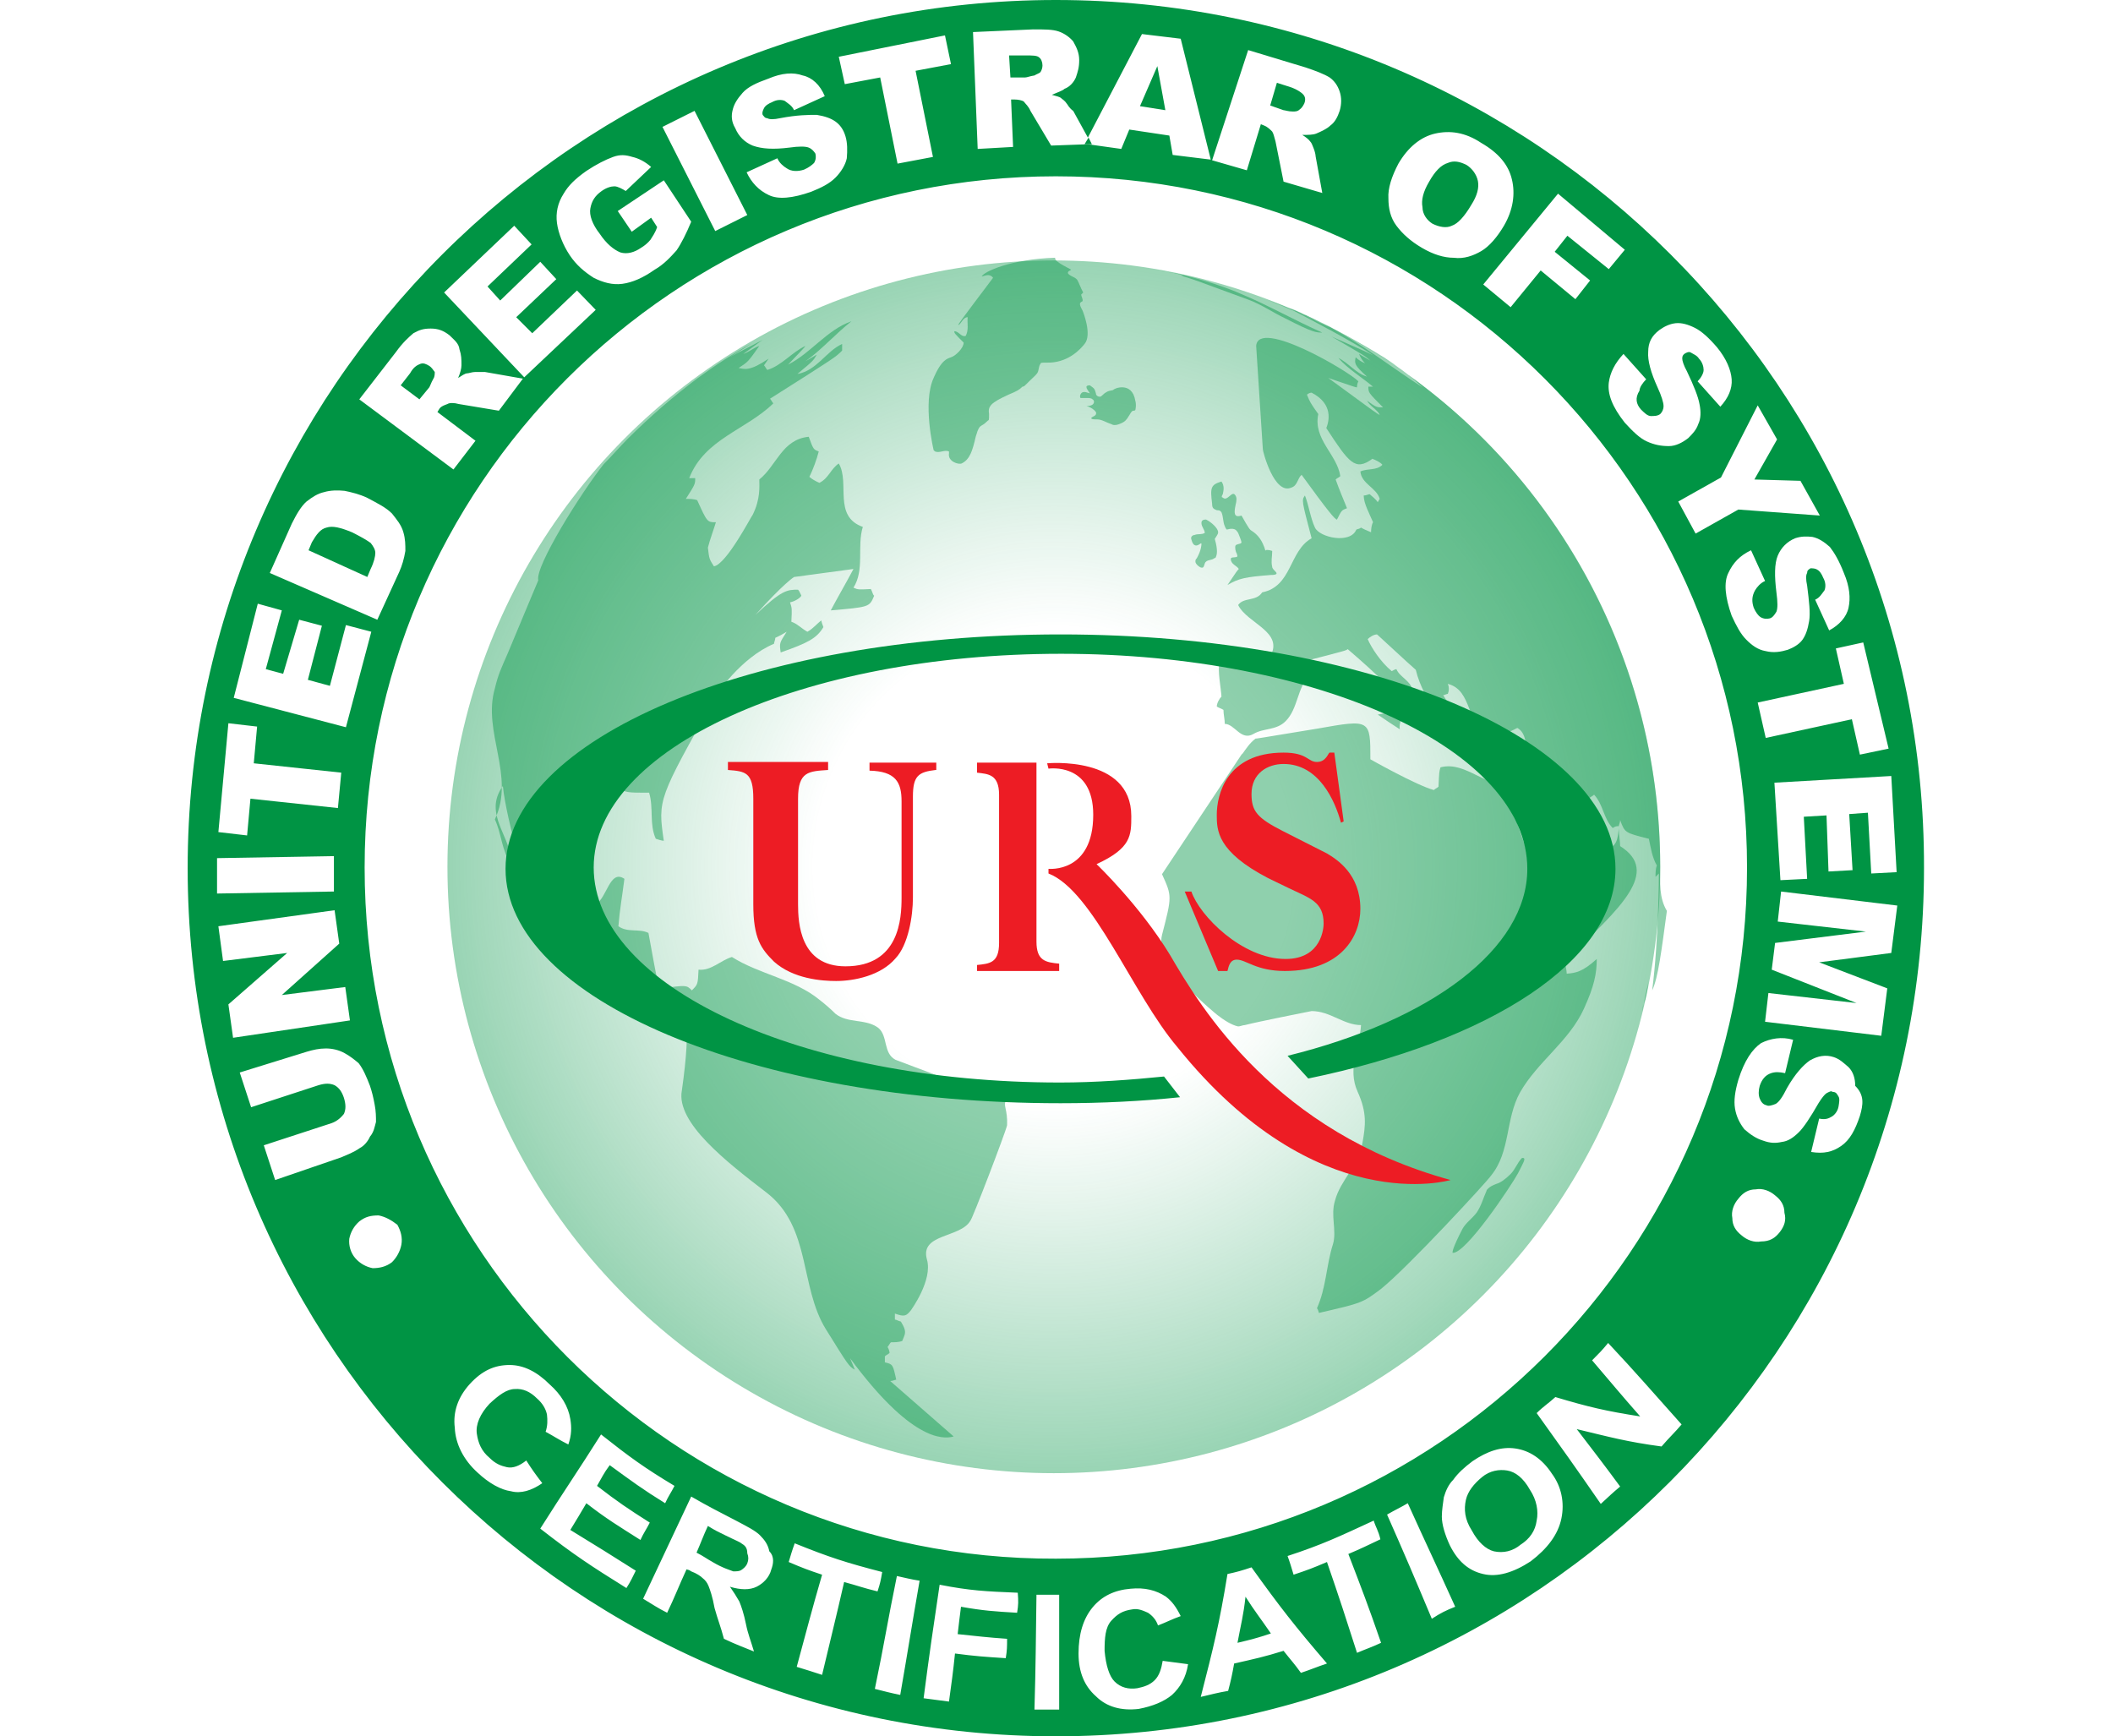 <?xml version="1.0" encoding="utf-8"?>
<!-- Generator: Adobe Illustrator 25.1.0, SVG Export Plug-In . SVG Version: 6.00 Build 0)  -->
<svg version="1.1" baseProfile="basic" id="Layer_2"
	 xmlns="http://www.w3.org/2000/svg" xmlns:xlink="http://www.w3.org/1999/xlink" x="0px" y="0px" viewBox="0 0 316.4 260"
	 xml:space="preserve">
<style type="text/css">
	.st0{fill:url(#SVGID_1_);}
	.st1{opacity:0.44;}
	.st2{fill:#009444;}
	.st3{fill:#ED1C24;}
	.st4{fill:none;}
</style>
<g>
	
		<radialGradient id="SVGID_1_" cx="157.8" cy="130.197" r="90.793" gradientTransform="matrix(1 0 0 -1 0 259.975)" gradientUnits="userSpaceOnUse">
		<stop  offset="0.395" style="stop-color:#169D54;stop-opacity:0"/>
		<stop  offset="1" style="stop-color:#009444;stop-opacity:0.4"/>
	</radialGradient>
	<circle class="st0" cx="157.8" cy="129.8" r="90.8"/>
	<g class="st1">
		<path class="st2" d="M233.1,143.2c-0.7-2.4-1.5-3.3-2.1-3.8c0.3-2.8-0.9-4-1.4-4.5c0.3-2.1,0.7-2.9-2.2-11c-1-2.8,0.5-1.5,0.5-1.5
			s2.1,3.1,2.1,5.2c0.2,0.3,0.5,0.7,0.9,1.5c0.3,1,0,2.1,0.3,3.1c0,0.2,0.2,0.2,0.2,0.3c0.2,0.3,1,1.4,1.5,3.8
			c0.3,1.7,0.3,2.2,0.3,7.4C233.1,143.5,233.1,143.4,233.1,143.2 M226.8,122.6c-0.7-1.7-1.7-4.1-2.8-5.2c1.4,1.2,2.6,4.6,2.9,5.3
			C226.9,122.7,226.8,122.7,226.8,122.6 M218.2,107.6L218.2,107.6L218.2,107.6L218.2,107.6L218.2,107.6 M248.6,129.8
			c0-38.9-24.4-72.1-58.8-84.9l0,0c2.4,1,2.4,1,5.3,2.2c0.5,0.2,1.2,0.5,1.9,0.9c-0.5-0.2-1.2-0.5-1.7-0.9c4,1.9,4,1.9,4.3,2.1
			c-2.2-0.9-4.3-2.1-6.5-3.1c0.2,0,9.8,4.3,17,9.3c-1-0.7-2.2-1.4-3.3-2.2c2.1,1.5,4.3,2.9,6.2,4.8c-4.8-3.1-9.3-6.7-14.4-9.3
			c-1.9-0.9-3.8-1.9-5.7-2.6c3.3,1.7,10.1,5.3,12.7,7.1c-1-0.5-1-0.5-6.2-2.8c5,2.9,5,2.9,5.8,3.6c-0.5-0.3-1.2-0.7-1.7-1
			c0.2,0.5,0.5,1,0.9,1.4c-0.5-0.2-1-0.5-1.4-0.9c-0.2,0.9-0.2,1.2,1.7,2.9c-1.7-0.5-2.8-2.1-4.3-2.8c1.5,1.7,3.4,2.8,5.2,4.3
			c-0.2,0-0.5,0-0.7,0c0,0.9,0,0.9,2.2,3.1c-1,0-1,0-2.4-1c0.5,0.9,1.4,1.2,1.9,2.1c-0.2,0-0.2,0-7.7-5.5c4.1,1.4,4.1,1.4,4.3,1.4
			c0-0.2,0-0.5,0.2-0.9c-1.4-1.5-15-9.5-15.3-5.3l1,15.5c0,0.3,1.7,6.9,4.3,5.7c0.9-0.3,0.9-1.4,1.5-1.9c4,5.5,5,6.7,5.3,6.7
			c0.7-1.4,0.7-1.4,1.5-1.7c-0.5-1.2-1.2-2.9-1.7-4.3c0.2-0.2,0.5-0.3,0.7-0.5c-0.5-3.3-4.1-5.5-3.3-9.3c-1.2-1.7-1.2-1.7-1.7-2.9
			c0.2-0.2,0.5-0.3,0.7-0.3c3.3,1.7,2.6,4.3,2.2,5.3c3.4,5.2,4.3,6.5,6.9,4.6c0.5,0.2,1.2,0.5,1.5,0.9c-0.9,0.9-2.2,0.5-3.3,1
			c0.2,1.9,2.4,2.4,2.9,4.1c-0.3,0.5-0.3,0.5-0.3,0.5l0,0l0,0l0,0l0,0l0,0l0,0l0,0c-0.3-0.5-0.9-0.9-1.2-1.2c-0.2,0-0.5,0.2-0.9,0.2
			c0,1.2,0.9,2.8,1.4,4c-0.2,0.3-0.3,1-0.3,1.5c-0.5-0.2-1.2-0.5-1.5-0.7c-0.2,0.2-0.5,0.2-0.7,0.3c-0.9,2.2-5.5,1.2-6.2-0.3
			c-0.7-1.5-0.9-3.3-1.5-4.8c-0.5,0.7-0.5,0.7,1,6.4c-3.4,1.9-2.9,7.2-7.4,8.1c-0.9,1.4-2.8,0.7-3.6,1.9c1.4,2.8,6.9,4,4.8,7.7
			c-2.4,0.5-5.2-0.7-7.6,0.7c-0.3,1.5,0.2,3.8,0.3,5.3c-0.3,0.3-0.7,1-0.7,1.5c0.3,0.2,0.7,0.3,1,0.5c0,0.7,0.2,1.4,0.2,2.1
			c1.5,0,2.4,2.6,4.3,1.5c1.5-0.9,3.4-0.5,4.8-1.9c1.9-1.9,1.7-5,3.6-6.9c0-0.9-0.2-1.5-0.3-2.2c5.8-1.5,5.8-1.5,6-1.7
			c9.8,8.4,8.8,9.1,4.5,9.8c1,0.7,2.2,1.5,3.3,2.2c-0.3-1.9,2.2-3.6,0.5-5.7c0.2-0.2,0.5-0.3,0.7-0.5c0.2,0.2,0.5,0.3,0.7,0.3
			c-0.3-1.4-1.9-1.9-2.4-3.1c-0.2,0-0.5,0.2-0.7,0.3c-1.7-1.4-3.1-3.6-3.6-4.8c0.3-0.3,0.9-0.7,1.4-0.7c5,4.6,5,4.6,5.8,5.3
			c1.2,5,5,8.4,5,8.4c0.2-0.3,0.3-1,0.2-1.5c1,0.2,1,0.2,1.7,0.2c-0.7-0.5-1.5-1.2-2.8-3.3c0.2,0,0.5-0.2,0.7-0.2
			c0.2-0.5,0.2-1,0-1.5c3.8,1,2.6,6.2,6.2,7.4c0.3-0.3,0.7-1,0.9-1.5c1.4,1.9,1.7,1.5,3.3,0.7c2.6,1.4,0.7,7.9-0.7,8.3
			c-4,0.9-6.9-3.4-10.8-2.4c-0.2,0.7-0.2,0.7-0.3,2.9c-0.2,0.2-0.5,0.3-0.7,0.5c-2.6-0.7-9.5-4.6-9.5-4.6c0-6,0-6-7.9-4.6
			c-9.1,1.5-9.1,1.5-9.3,1.5c-0.9,0.7-1.4,1.5-1.9,2.2c-0.2,0.2-0.2,0.2-0.2,0.2l0,0l0,0l0,0l0,0l0,0l0,0l0,0l-11.9,17.9
			c1.5,3.3,1.5,3.3,0,9.1c-1.2,4.5,8.3,12,8.3,12c0.9,0.7,2.1,1.5,3.1,1.7c0.3,0,0.7-0.2,1-0.2c1.9-0.5,10-2.1,10-2.1
			c2.8,0,4.8,2.1,7.4,2.1c-0.2,3.3-2.1,6.5-0.5,10c1.4,3.1,1.2,5,0.7,7.7c-0.5,3.3-3.3,5.5-4.1,8.6c-0.7,2.2,0.3,4.5-0.3,6.5
			c-1,3.1-1,6.5-2.4,9.6c0.2,0.2,0.2,0.5,0.3,0.7c6.5-1.5,6.5-1.5,9.3-3.6c4.1-3.3,16-16.2,16.5-17c2.9-3.6,2.1-8.4,4.3-12.4
			c2.6-4.6,7.4-7.7,9.6-12.6c1.5-3.3,1.9-5.2,1.9-7.4c-2.1,1.9-3.1,2.1-4.5,2.2c0-0.5-0.2-1.2-0.3-1.9c8.6-8.1,14.3-13.4,8.3-17.2
			c0-0.7-0.2-1.7-0.2-2.6c-0.2,1.5-0.2,2.8-2.2,3.1c-0.7-2.6-2.2-5-2.2-7.7c0.2-0.2,0.5-0.3,0.7-0.5c1.4,1.5,1.4,3.6,2.8,5
			c0.2-0.2,0.5-0.3,0.9-0.3c0-0.2,0.2-0.5,0.2-0.9c0.7,1.9,0.7,1.9,4.3,2.8c0.3,1.4,0.5,2.8,1.2,4c-0.2,0.5-0.2,1.2-0.2,1.7
			c0.2-0.2,0.3-0.3,0.5-0.5c0,0.2,0,9.6-1,17.5c0.9-1.9,1.4-6,2.2-11.9C248.4,134.4,248.6,132.2,248.6,129.8"/>
		<path class="st2" d="M190.5,82.5c0,0.9-0.2,1.5,0,2.4c0,0.2,0.3,0.5,0.5,0.7c0.3,0.3,0.2,0.5-0.7,0.5c-3.8,0.3-4.8,0.5-6.5,1.5
			c1.4-2.1,1.5-2.2,1.7-2.4c-0.3-0.5-1.2-0.7-1.2-1.5c0-0.3,0.5-0.2,0.9-0.3c0.2-0.2,0-0.3,0-0.5c-0.2-0.3-0.3-0.9-0.2-1.2
			c0.2-0.3,0.9-0.2,0.9-0.5c0-0.2-0.5-1.4-0.5-1.4c-0.2-0.2-0.3-0.9-1.7-0.5c-0.2-0.2-0.2-0.3-0.3-0.5c-0.3-0.7-0.2-1.4-0.5-2.1
			c-0.2-0.2-0.2-0.3-0.7-0.3c-0.5-0.2-0.7-0.3-0.7-1c-0.3-2.4-0.2-2.8,1.4-3.3c0.5,0.7,0.3,1.4,0.2,1.9c-0.2,0.3-0.2,0.5,0,0.5
			c0.7,0.7,1.4-1.2,1.9-0.3c0.2,0.3,0.2,0.7,0,1.5c-0.2,1-0.3,1.9,0.9,1.5c1.2,2.1,1.2,2.1,1.7,2.4c0.7,0.5,1.4,1.2,1.9,2.9
			C189.4,82.3,190,82.3,190.5,82.5L190.5,82.5"/>
		<path class="st2" d="M182.4,79.7c0,0.3-0.2,0.5-0.5,1c0.5,1.7,0.3,2.4,0.2,2.6c0,0.2-0.2,0.3-0.3,0.3c-0.3,0.3-0.9,0.2-1.2,0.5
			c-0.3,0.2-0.2,0.7-0.5,0.9c-0.2,0-0.2,0-0.2,0c-0.2,0-0.9-0.5-0.9-0.9c0-0.2,0-0.3,0.2-0.5c0.7-1.2,0.7-2.1,0.7-2.1
			c0-0.2,0-0.2-0.3,0c-0.3,0.2-0.9,0.5-1.2-0.7c-0.2-0.5,0.3-0.7,0.5-0.7c0.5-0.2,1,0,1.5-0.3c0-0.5-0.5-0.9-0.5-1.5
			c0-0.5,0.5-0.5,0.7-0.5C181.4,78.2,182.4,79.1,182.4,79.7"/>
		<path class="st2" d="M170,60c0.2,0.7,0,1.4,0,1.4c-0.2,0.2-0.3,0-0.5,0.2c-0.3,0.3-0.5,0.9-1,1.4c0,0-0.3,0.3-0.9,0.5
			c-0.5,0.2-0.9,0.2-1.2,0c-0.7-0.2-1.4-0.7-2.1-0.7c-0.5,0-0.9,0-0.9-0.2l0,0c0.2-0.3,0.9-0.3,0.7-0.9c-0.2-0.3-0.7-0.7-1.4-0.9
			c1.4,0,1.2-0.9,0.9-1c-0.2-0.2-0.5-0.2-0.9-0.2c-0.3,0-0.7,0-0.9,0c-0.2-0.2,0-0.9,0.5-0.9c0.2,0,0.3,0,0.9,0.2
			c-0.3-0.5-1-1.2,0-1.2c0.7,0.5,0.7,0.5,0.9,1.2c0,0.3,0.3,0.5,0.5,0.5h0.2c0.3-0.2,0.5-0.5,0.9-0.7c0.3-0.2,0.7-0.2,1-0.3
			C166.7,58.2,169.5,57,170,60"/>
		<path class="st2" d="M246.2,150.1c-0.2,0.5-0.3,1.2-0.3,1.4c0-0.2,0.9-4.3,0.9-4.3C246.7,148.3,246.4,149.7,246.2,150.1"/>
		<path class="st2" d="M227.3,175.7c-0.9,1.7-7.9,12.2-9.8,11.9c0-0.2,0-0.7,1.5-3.6c0.5-0.9,1.4-1.5,2.1-2.4c0.7-1,1-2.2,1.5-3.3
			c0-0.2,0.2-0.2,0.2-0.3c0.3-0.3,0.7-0.5,1.2-0.7c0.7-0.2,1.4-0.7,2.2-1.5c0.7-0.7,1-1.7,1.7-2.4c0,0,0,0,0.2,0
			C228.5,173.5,228.1,174.1,227.3,175.7"/>
		<path class="st2" d="M176,40.9c4.1,0.9,8.3,2.4,9.8,3.1c4.1,1.7,8.1,4,12.2,5.8c-0.9,0-1.4,0-5.5-2.1c-1.9-0.9-3.6-2.1-5.5-2.8
			c-8.4-3.1-8.4-3.1-10.1-3.6c0.2,0,0.3,0,0.3,0c-1.2-0.5-2.4-0.5-3.6-0.9C174.1,40.5,175.3,40.9,176,40.9"/>
		<path class="st2" d="M150.8,168.5c-0.2,1-5.3,14.3-5.5,14.3c-1.5,2.6-7.6,1.9-6.5,5.8c0.9,3.1-2.4,7.6-2.4,7.6
			c-0.7,0.9-1,1-2.4,0.5c0,0.3,0,0.7,0,0.9c0.2,0,0.5,0.2,0.9,0.3c0.9,1.5,0.7,1.7,0.2,2.9c-0.5,0.2-1.2,0.2-1.7,0.2
			c-0.2,0.2-0.3,0.5-0.5,0.7c0.2,0.3,0.3,0.7,0.3,0.9c-0.2,0.2-0.5,0.3-0.7,0.5c0,0.3,0,0.7,0,0.9c1.2,0.3,1.2,0.3,1.7,2.6
			c-0.2,0-0.5,0.2-0.9,0.2l9.5,8.3c-1.7,0.5-6.5,0.5-15.5-11.7c0.2,0.5,0.5,1.2,0.7,1.7c-0.9-0.5-1-0.7-4.3-6
			c-4-6.4-2.2-15.3-8.9-20.5c-6-4.6-13.6-10.5-12.7-15.3c1.5-10.5,0.5-12.4-0.9-14.6c-0.7,0.2-0.7,0.2-1.9,1.7
			c-3.4-3.4-8.1-5.5-10.8-9.6c-2.2-3.1-7.1-2.8-9.1-6.2c0,0-3.6-11.7-4.1-16.9c-3.1,4.3,1.5,7.7,1.2,11.7c-1.4-2.1-1.4-4.6-2.4-6.7
			c3.1-6.5-1.9-13.1,0-19.6c0.5-2.1,0.9-2.9,1.9-5.2l4.6-11c-0.5-2.1,6.4-13.1,9.8-17.4l0,0c1.2-1.2,2.4-2.6,3.6-3.8
			c3.3-3.3,6.9-6.4,10.5-9.1c2.6-1.9,5.2-3.6,8.1-5.2c-0.5,0.3-1.5,1-3.4,2.1c5-2.6,5-2.6,5-2.6c-0.3,0.2-0.3,0.2-2.9,2.1
			c0.9-0.3,1.5-0.9,2.4-1.2c-1.7,2.4-1.7,2.4-3.1,3.3c0.9,0.2,1.7,0.5,4.5-1.4c-0.2,0.3-0.5,0.7-0.7,1c0.2,0.2,0.3,0.5,0.5,0.7
			c2.2-0.7,3.6-2.6,5.7-3.6c-0.2,0.3-0.2,0.3-2.6,2.8c3.4-1.7,5.8-5.2,9.5-6.5c-2.4,1.9-4.5,4.3-6.9,6c0.5-0.3,1.2-0.7,1.7-1
			c-0.5,0.9-0.5,0.9-2.9,2.9c2.9-0.5,4.3-3.4,6.7-4.5c0,0.3,0,0.7,0,1c-1,1-1,1-10.8,7.2c0.2,0.2,0.3,0.5,0.5,0.7
			c-4.1,4-10.3,5.3-12.6,11.2c0.3,0,0.7,0,0.9,0c0,0.9,0,0.9-1.4,3.1c0.5,0,1.2,0,1.7,0.2c1.5,3.3,1.5,3.3,2.8,3.3
			c-0.3,1-0.9,2.6-1.2,3.8c0.2,1.7,0.2,1.7,0.9,2.8c1.9-0.3,5.7-7.7,5.8-7.7c1.2-2.4,1-4.3,1-5.3c2.6-2.1,3.4-6,7.4-6.4
			c0.7,1.9,0.7,1.9,1.5,2.2c-0.3,1.2-0.9,2.8-1.4,3.8c0.3,0.3,1,0.7,1.5,0.9c1.4-0.7,1.7-2.1,2.9-2.9c1.7,2.9-0.9,7.9,3.6,9.5
			c-0.9,2.9,0.3,6.4-1.4,9.1c0.7,0.3,0.7,0.3,2.6,0.2c0.2,0.3,0.3,0.9,0.5,1c-0.7,1.7-0.7,1.7-6.5,2.2c1-1.9,2.4-4.3,3.4-6.2
			l-8.9,1.2c0,0-1.5,0.9-5.8,5.7c4-3.8,4.8-3.8,6.4-3.8c0.2,0.2,0.3,0.5,0.5,0.9c-0.3,0.5-1.2,0.9-1.7,1c0.3,0.9,0.3,0.9,0.2,2.9
			c0.9,0.3,1.5,1,2.4,1.5c0.9-0.5,1.4-1.2,2.1-1.7c0,0.3,0.2,0.7,0.3,1c-1,1.7-2.4,2.4-6.4,3.8c-0.2-1.4-0.2-1.4,0.9-3.1
			c-0.5,0.3-1.2,0.7-1.7,0.9l0,0c0,0.3-0.2,0.7-0.2,0.9c-5,2.1-8.6,7.6-8.6,7.7c-8.8,15.6-8.8,15.6-7.9,21.8c-0.3,0-0.9-0.2-1.2-0.3
			c-1-2.2-0.3-4.6-1-6.9c-3.3,0-3.3,0-4.8-0.7c-0.3,0.3-0.7,1-0.9,1.5c-0.7,0.2-0.7,0.2-3.8-0.3c-6.5,11.5-0.5,17,1.5,16.2
			c1.7-0.9,2.1-5.3,4.3-3.8c-0.3,2.4-0.7,4.6-0.9,7.1c1.4,1,3.1,0.3,4.5,1c1.4,7.7,1.4,7.7,1.9,8.3c3.8-0.5,3.8-0.5,4.6,0.3
			c0.9-0.9,0.9-0.9,1-3.1c1.9,0.2,3.3-1.4,5-1.9c4.1,2.6,9.3,3.3,13.1,6.4c0.9,0.7,1.7,1.4,2.4,2.1c1.9,1.5,4.5,0.7,6.4,2.1
			c1.5,1.2,0.7,3.8,2.6,4.8l16.5,6.2C150.2,165.5,150.9,166.2,150.8,168.5"/>
		<path class="st2" d="M160.4,40.4C160.4,40.5,160.4,40.5,160.4,40.4c-0.3,0.2-0.5,0.2-0.5,0.5c0.3,0.5,1,0.5,1.4,1
			c0.3,0.5,0.5,1.2,0.9,1.9c-0.2,0.2-0.2,0.2-0.3,0.3c0,0.3,0.3,0.7,0.2,1c-0.3,0.2-0.7,0.2,0,1.4c0,0,1.5,3.6,0.3,5
			c-0.7,0.9-2.6,2.9-5.7,2.8c-0.7,0-0.9,0-0.9,0.2c-0.3,0.3-0.2,1-0.5,1.4c-0.2,0.3-0.5,0.5-1.7,1.7c-0.2,0.2-0.3,0.3-0.5,0.3
			c-0.5,0.5-0.9,0.7-2.1,1.2c-2.6,1.2-3.1,1.7-2.9,2.9c0,0.9,0,0.9-0.2,1c-0.2,0.2-0.5,0.5-0.9,0.7c-0.3,0.2-0.5,0.3-0.9,1.7
			c-0.5,2.2-0.9,3.4-2.1,4c-0.5,0.2-2.1-0.3-1.9-1.5c0-0.2,0-0.3,0-0.3c-0.7-0.3-1.4,0.3-2.1,0l-0.2-0.2c0,0-1.7-7.1,0-10.8
			c1.2-2.8,2.1-2.9,2.6-3.1c0.7-0.2,1.9-1.4,1.9-2.2c-1.4-1.4-1.4-1.4-1.4-1.7c0.7,0,1,0.9,1.7,0.7c0.5-0.9,0.2-1.9,0.3-2.8
			c-0.7,0-0.9,0.9-1.4,1.2c0-0.2,0-0.2,5.2-7.1c-0.5-0.7-1.2-0.3-1.7-0.2c0.3-0.7,4.3-2.6,11-2.8l0,0
			C157.8,39.2,160.2,40.2,160.4,40.4"/>
	</g>
	<g>
		<path class="st2" d="M185.3,246c2.1-0.5,2.9-0.7,5-1.4l0,0c-1.5-2.2-2.4-3.3-3.8-5.5C186.2,241.9,185.8,243.3,185.3,246z"/>
		<path class="st2" d="M52.7,79.7c-1.7-0.7-2.9-1-3.8-0.7c-0.9,0.2-1.5,1-2.2,2.2l-0.5,1.2l0,0l8.8,4l0.5-1.2c0.5-1,0.7-1.9,0.7-2.4
			c0-0.5-0.3-1-0.7-1.5C54.8,80.8,53.9,80.3,52.7,79.7z"/>
		<path class="st2" d="M111,231.1c-0.2-0.2-1-0.5-2.4-1.2c-1-0.5-1.5-0.7-2.6-1.4c-0.7,1.5-1,2.4-1.7,4l0,0c1,0.5,1.5,0.9,2.4,1.4
			c1.5,0.9,2.6,1.2,3.1,1.4c0.5,0,0.9,0,1.2-0.2s0.7-0.5,0.9-1c0.2-0.5,0.2-1,0-1.5C111.9,231.7,111.5,231.4,111,231.1z"/>
		<path class="st2" d="M225.7,220.2c-1.2-0.2-2.6,0-3.8,1c-1.2,1-2.1,2.1-2.4,3.4c-0.3,1.4-0.2,2.9,0.9,4.6l0,0
			c0.9,1.7,2.1,2.8,3.3,3.1c1.4,0.3,2.8,0,4-1c1.4-0.9,2.2-2.1,2.4-3.6c0.3-1.4,0-3.1-1-4.6C228.1,221.3,226.9,220.4,225.7,220.2z"
			/>
		<path class="st2" d="M64.3,54.8c-0.5-0.3-0.9-0.5-1.4-0.3s-1,0.5-1.5,1.4L60,57.7l2.8,2.1l0,0l1.4-1.7c0.2-0.2,0.3-0.7,0.7-1.4
			c0.2-0.3,0.2-0.7,0.2-1C64.8,55.3,64.6,55,64.3,54.8z"/>
		<path class="st2" d="M158.1,0c-71.7,0-130,58.3-130,130c0,71.9,58.3,130,130,130c71.9,0,130-58.3,130-130
			C288.3,58.2,230,0,158.1,0z M284,130.6l-3.8,0.2l-0.5-9.1l-2.8,0.2l0.5,8.4l-3.6,0.2l-0.3-8.4l-3.4,0.2l0.5,9.3l-4,0.2l-0.9-14.6
			l17.5-1L284,130.6z M282.8,112.1l-4.3,0.9l-1.2-5.3l-12.9,2.8l-1.2-5.3l12.9-2.8l-1.2-5.3l4.1-0.9L282.8,112.1z M276.1,85.8
			c0.9,2.1,1,3.8,0.7,5.2c-0.3,1.4-1.4,2.6-2.9,3.4l-2.1-4.6c0.7-0.3,1-0.9,1.4-1.4c0.2-0.5,0.2-1.2-0.2-1.9c-0.2-0.5-0.5-1-0.9-1.2
			c-0.3-0.2-0.7-0.2-1-0.2c-0.3,0.2-0.5,0.3-0.5,0.7c-0.2,0.3-0.2,1,0,1.9c0.3,2.4,0.5,4.1,0.3,5.3s-0.5,2.1-1,2.8
			c-0.5,0.7-1.4,1.2-2.2,1.5c-1,0.3-2.1,0.5-3.3,0.2c-1.2-0.2-2.1-0.9-2.9-1.7c-0.9-0.9-1.5-2.1-2.2-3.6c-1-2.8-1.2-5-0.5-6.4
			c0.7-1.5,1.7-2.6,3.4-3.4l0,0l0,0l0,0l2.1,4.6c-0.7,0.3-1.2,0.9-1.5,1.4c-0.5,0.9-0.5,1.7-0.2,2.6c0.3,0.7,0.7,1.2,1,1.4
			c0.5,0.3,1,0.3,1.4,0.2s0.7-0.5,1-1c0.2-0.5,0.2-1.4,0-2.9c-0.3-2.4-0.3-4.3,0.2-5.5c0.5-1.2,1.4-2.1,2.6-2.6
			c0.9-0.3,1.7-0.3,2.6-0.2c0.9,0.2,1.7,0.7,2.6,1.5C274.7,82.8,275.4,84,276.1,85.8z M266.1,65.8l-3.4,6l6.9,0.2l2.9,5.2l-12.2-0.9
			l-6.4,3.6l-2.6-4.8l6.4-3.6l5.5-10.8L266.1,65.8z M245.7,61.3c0.5,0.5,1,1,1.5,1c0.5,0,1,0,1.4-0.3c0.3-0.3,0.5-0.7,0.5-1.2
			s-0.3-1.5-0.9-2.8c-1-2.2-1.5-4-1.4-5.3c0-1.4,0.5-2.4,1.7-3.3c0.7-0.5,1.5-0.9,2.4-1s1.9,0.2,2.9,0.7c1,0.5,2.1,1.5,3.3,2.9
			c1.4,1.7,2.1,3.4,2.2,4.8s-0.5,2.8-1.7,4.1l-3.4-3.8c0.5-0.5,0.9-1.2,0.9-1.7s-0.2-1.2-0.7-1.7c-0.3-0.5-0.9-0.7-1.2-0.9
			c-0.3-0.2-0.7,0-1,0.2c-0.2,0.2-0.3,0.3-0.3,0.7c0,0.3,0.2,1,0.7,1.9c1,2.1,1.7,3.8,1.9,5c0.2,1,0.2,2.1-0.2,2.9
			c-0.3,0.9-0.9,1.5-1.5,2.1c-0.9,0.7-1.9,1.2-2.9,1.2c-1.2,0-2.2-0.2-3.3-0.7s-2.1-1.5-3.3-2.8c-1.9-2.4-2.6-4.3-2.4-6
			c0.2-1.5,0.9-2.9,2.2-4.3l0,0l3.4,3.8c-0.5,0.5-1,1.2-1,1.7C244.8,59.6,245,60.5,245.7,61.3z M243.3,37.4l-2.4,2.9l-6.2-5
			l-1.9,2.4l5.3,4.3l-2.2,2.8l-5.2-4.3l-4.5,5.5l-4.1-3.4L233.3,29L243.3,37.4z M209.4,24.5c1.4-2.4,3.3-4,5.5-4.5s4.5-0.2,6.9,1.4
			c2.6,1.5,4.1,3.3,4.6,5.5c0.5,2.1,0.2,4.5-1.2,6.9c-1,1.7-2.2,3.1-3.4,3.8c-1.2,0.7-2.6,1.2-4.1,1c-1.5,0-3.1-0.5-4.8-1.5
			c-1.7-1-2.9-2.1-3.8-3.3c-0.9-1.2-1.2-2.6-1.2-4.1C207.8,28.2,208.4,26.4,209.4,24.5z M186.9,7.5l8.6,2.6c1.5,0.5,2.8,1,3.6,1.5
			c0.7,0.5,1.2,1.2,1.5,2.1c0.3,0.9,0.3,1.9,0,2.9c-0.3,0.9-0.7,1.7-1.4,2.2c-0.5,0.5-1.4,0.9-2.1,1.2c-0.5,0.2-1.2,0.2-2.1,0.2
			c0.5,0.3,1,0.7,1.2,1c0.2,0.2,0.3,0.5,0.5,1c0.2,0.5,0.3,1,0.3,1.2l1,5.5l-5.8-1.7l-1.2-6c-0.2-0.7-0.3-1.2-0.5-1.5
			c-0.3-0.3-0.7-0.7-1.2-0.9l-0.5-0.2l-2.1,6.9l-5.2-1.5l0,0l0,0l0,0L186.9,7.5z M154.7,4.4c1.7,0,2.9,0,3.8,0.3
			c0.9,0.3,1.7,0.9,2.2,1.5c0.5,0.9,0.9,1.7,0.9,2.8s-0.2,1.7-0.5,2.6c-0.3,0.7-0.9,1.4-1.7,1.7c-0.3,0.3-1,0.5-1.9,0.9
			c0.7,0.2,1.2,0.3,1.4,0.5c0.2,0.2,0.5,0.3,0.9,0.9c0.3,0.5,0.7,0.9,0.9,1l2.2,4l8.1-15.5l5.8,0.7l4.5,18.1l-5.7-0.7l-0.5-2.9l0,0
			l-6-0.9l-1.2,2.9l-5-0.7l-5.5,0.2l-3.1-5.2c-0.3-0.7-0.7-1-1-1.4c-0.3-0.2-0.9-0.3-1.4-0.3h-0.5l0.3,7.1l-5.3,0.3l0,0l0,0l0,0l0,0
			l-0.7-17.5L154.7,4.4z M141.5,5.3l0.9,4.3l-5.3,1l2.6,12.9l-5.3,1l-2.6-12.9l-5.3,1l-0.9-4.1L141.5,5.3z M109.7,16.5
			c0.2-0.9,0.7-1.7,1.5-2.6s2.1-1.5,3.8-2.1c2.1-0.9,3.8-1,5.2-0.5c1.4,0.3,2.6,1.4,3.3,3.1l-4.6,2.1c-0.3-0.7-0.9-1-1.4-1.4
			c-0.5-0.2-1.2-0.2-1.9,0.2c-0.5,0.2-1,0.5-1.2,0.9s-0.3,0.7-0.2,1c0.2,0.2,0.3,0.5,0.7,0.5c0.3,0.2,1,0.2,1.9,0
			c2.6-0.5,4.3-0.5,5.5-0.5c1.2,0.2,2.1,0.5,2.8,1c0.7,0.5,1.2,1.2,1.5,2.2c0.3,1,0.3,2.1,0.2,3.3c-0.2,1-0.9,2.1-1.7,2.9
			c-0.9,0.9-2.1,1.5-3.6,2.1c-2.8,1-5,1.2-6.4,0.5c-1.5-0.7-2.6-1.9-3.3-3.4l0,0l4.6-2.1c0.3,0.7,0.9,1.2,1.4,1.5
			c0.7,0.5,1.7,0.5,2.6,0.2c0.7-0.3,1.2-0.7,1.5-1c0.3-0.5,0.3-1,0.2-1.4c-0.2-0.3-0.5-0.7-1-0.9c-0.5-0.2-1.5-0.2-2.9,0
			c-2.4,0.3-4.1,0.2-5.5-0.3c-1.2-0.5-2.1-1.4-2.6-2.6C109.5,18.2,109.5,17.3,109.7,16.5z M104,16.6l7.9,15.6l-4.8,2.4L99.2,19
			L104,16.6z M84.4,29c0.7-1.2,1.7-2.2,3.4-3.4c1.5-1,2.9-1.7,4-2.1s1.9-0.3,2.9,0c0.9,0.2,1.9,0.7,2.8,1.5l-3.8,3.6
			c-0.5-0.3-1.2-0.7-1.7-0.7c-0.5,0-1.2,0.2-1.9,0.7c-1,0.7-1.5,1.5-1.7,2.6c-0.2,1,0.3,2.4,1.4,3.8c1,1.5,2.1,2.4,3.1,2.8
			c1,0.3,2.1,0,3.1-0.7c0.5-0.3,1-0.7,1.4-1.2c0.3-0.5,0.7-1,1-1.9l-0.9-1.4l-2.9,2.1l0,0l-2.1-3.1l6.9-4.6l4.1,6.2
			c-0.7,1.7-1.5,3.3-2.2,4.3c-0.9,1-1.9,2.1-3.3,2.9c-1.7,1.2-3.3,1.9-4.8,2.1s-2.9-0.2-4.3-0.9c-1.4-0.9-2.6-1.9-3.6-3.4
			c-1-1.5-1.7-3.3-1.9-4.8C83.2,31.9,83.5,30.4,84.4,29z M77,33.8l2.6,2.8L73,42.9l1.9,2.1l6-5.8l2.4,2.6l-6,5.7l2.4,2.4l6.7-6.4
			l2.8,2.9L78.5,56.5l-12-12.7L77,33.8z M59.3,52.7c1-1.4,1.9-2.2,2.6-2.8c0.9-0.5,1.5-0.7,2.6-0.7s1.9,0.3,2.8,1
			c0.7,0.7,1.4,1.2,1.5,2.1c0.3,0.9,0.3,1.5,0.3,2.4c0,0.5-0.2,1.2-0.5,1.9c0.5-0.3,1-0.7,1.4-0.7c0.2,0,0.7-0.2,1.2-0.2
			c0.5,0,1,0,1.4,0l5.7,1l-3.6,4.8l-6-1c-0.7-0.2-1.4-0.2-1.7,0c-0.5,0.2-0.9,0.3-1.2,0.7l-0.3,0.5l5.7,4.3l-3.3,4.3l0,0L53.8,59.8
			L59.3,52.7z M40.4,85.8L40.4,85.8l3.3-7.4c0.7-1.4,1.4-2.6,2.2-3.3c0.9-0.7,1.7-1.2,2.6-1.4c1-0.3,2.1-0.3,3.1-0.2
			c1,0.2,2.2,0.5,3.3,1c1.7,0.9,2.9,1.5,3.8,2.4c0.7,0.9,1.4,1.7,1.7,2.8c0.3,1,0.3,1.9,0.3,2.8c-0.2,1.2-0.5,2.2-0.9,3.1l-3.3,7.2
			L40.4,85.8L40.4,85.8L40.4,85.8z M38.6,90.4l3.6,1l-2.4,8.8l2.6,0.7l2.4-8.1l3.4,0.9l-2.1,8.1l3.3,0.9l2.4-9.1l3.8,1l-3.8,14.3
			L35,104.5L38.6,90.4z M34.2,108.3l4.3,0.5l-0.5,5.5l13.1,1.4l-0.5,5.3l-13.1-1.4l-0.5,5.5l-4.3-0.5L34.2,108.3z M50,128.2v5.3
			l-17.5,0.3v-5.3L50,128.2z M34.2,150.4l8.8-7.7l-9.6,1.2l-0.7-5.2l17.4-2.4l0.7,5l-8.6,7.7l9.5-1.2l0.7,5l-17.5,2.6L34.2,150.4z
			 M41.2,176.7l-1.7-5.2l10.1-3.3c0.9-0.3,1.5-0.9,1.9-1.4c0.3-0.7,0.3-1.4,0-2.4c-0.3-0.9-0.7-1.5-1.4-1.9c-0.7-0.3-1.4-0.3-2.4,0
			l-10.1,3.3l0,0l-1.7-5.2l10-3.1c1-0.3,1.9-0.5,2.9-0.5c0.9,0,1.9,0.2,2.8,0.7c0.9,0.5,1.5,1,2.1,1.5c0.7,0.9,1.2,2.1,1.7,3.4
			c0.3,0.9,0.5,1.7,0.7,2.8c0.2,1,0.2,1.9,0.2,2.6c-0.2,0.7-0.3,1.5-0.9,2.2c-0.3,0.7-0.9,1.4-1.5,1.7c-1,0.7-1.9,1-2.8,1.4
			L41.2,176.7z M60.1,186.4c-0.2,1-0.7,1.9-1.4,2.6c-0.9,0.7-1.9,0.9-2.9,0.9c-1-0.2-1.9-0.7-2.6-1.5s-1-1.9-0.9-2.9
			c0.2-1,0.7-1.9,1.5-2.6l0,0c0.9-0.7,1.7-0.9,2.9-0.9c1,0.2,1.9,0.7,2.8,1.4C60,184.3,60.3,185.3,60.1,186.4z M54.6,129.9
			c0-57.3,46.4-103.5,103.5-103.5c57.3,0,103.5,46.4,103.5,103.5c0,57.3-46.4,103.5-103.5,103.5C101.1,233.6,54.6,187.2,54.6,129.9z
			 M76.5,223.3c-1.5-0.2-3.3-1.2-5-2.8c-2.1-1.9-3.3-4.3-3.4-6.7c-0.3-2.4,0.5-4.6,2.2-6.5c1.9-2.1,3.8-2.9,6-2.9c2.1,0,4.1,1,6,2.9
			c1.7,1.5,2.8,3.3,3.1,5.2c0.2,1.2,0.2,2.4-0.3,3.8c-1.4-0.7-2.1-1.2-3.4-1.9c0.3-0.9,0.3-1.7,0.2-2.6c-0.2-0.9-0.7-1.7-1.5-2.4
			c-1-1-2.1-1.5-3.3-1.4c-1.2,0-2.4,0.9-3.8,2.2c-1.4,1.5-2.1,3.1-1.9,4.5s0.7,2.6,1.9,3.6c0.9,0.9,1.7,1.2,2.6,1.4
			c0.9,0.2,1.9-0.2,2.9-1l0,0c0.9,1.4,1.4,2.1,2.4,3.4C79.6,223.2,78,223.7,76.5,223.3z M95.2,235.2c-0.5,1-0.7,1.5-1.4,2.6
			c-5.3-3.3-7.9-5-12.9-8.9l0,0c3.6-5.7,5.5-8.4,9.1-14.1c4.3,3.4,6.5,5,11,7.7c-0.5,1-0.9,1.5-1.4,2.6c-3.4-2.1-5-3.3-8.3-5.7
			c-0.9,1.2-1.2,1.9-1.9,3.1c3.1,2.4,4.6,3.4,7.9,5.5c-0.5,1-0.9,1.5-1.4,2.6c-3.3-2.1-5-3.1-8.1-5.5c-0.9,1.5-1.4,2.4-2.4,4
			C89.5,231.6,91.4,232.8,95.2,235.2z M115.5,235c-0.3,1.2-1.2,2.1-2.2,2.6c-1,0.5-2.4,0.5-4,0c0.5,0.7,1,1.5,1.4,2.2
			c0.3,0.7,0.7,1.9,1,3.4c0.3,1.5,0.7,2.4,1.2,4.1c-1.7-0.7-2.6-1-4.5-1.9c-0.5-1.9-0.9-2.8-1.4-4.6c-0.3-1.7-0.7-2.8-0.9-3.3
			c-0.2-0.5-0.5-0.9-0.9-1.2c-0.3-0.3-0.9-0.7-1.7-1c-0.3-0.2-0.3-0.2-0.7-0.3c-1.2,2.6-1.7,4-2.9,6.5c-1.4-0.7-2.1-1.2-3.6-2.1l0,0
			c2.9-6.2,4.3-9.1,7.2-15.3c2.6,1.5,4,2.2,6.7,3.6c1.7,0.9,2.9,1.5,3.6,2.2c0.7,0.7,1.2,1.4,1.4,2.4
			C116,233.1,115.8,234.2,115.5,235z M123.1,250.8c-1.5-0.5-2.2-0.7-3.8-1.2l0,0c1.5-5.5,2.2-8.3,3.8-13.8c-2.1-0.7-2.9-1-5-1.9
			c0.3-1,0.5-1.7,0.9-2.8c5.2,2.1,7.7,2.9,13.1,4.3c-0.2,1.2-0.3,1.7-0.7,2.9c-2.1-0.5-3.1-0.9-5-1.4
			C125.1,242.6,124.4,245.3,123.1,250.8z M134.8,253.8c-1.5-0.3-2.2-0.5-3.8-0.9l0,0c1.4-6.7,1.9-10.1,3.3-16.9
			c1.4,0.3,2.1,0.5,3.4,0.7C136.5,243.6,136,246.9,134.8,253.8z M152.3,241.5c-3.4-0.2-5-0.3-8.4-0.9c-0.2,1.5-0.3,2.4-0.5,4.1
			c2.9,0.3,4.5,0.5,7.4,0.7c0,1.2,0,1.7-0.2,2.9c-3.1-0.2-4.6-0.3-7.6-0.7c-0.3,2.9-0.5,4.3-0.9,7.2c-1.5-0.2-2.2-0.3-3.8-0.5l0,0
			l0,0l0,0c0.9-6.9,1.4-10.3,2.4-17c4.6,0.9,6.9,1,11.7,1.2C152.5,239.8,152.5,240.3,152.3,241.5z M154.9,256
			c0.2-6.9,0.2-10.3,0.3-17.2c1.4,0,2.1,0,3.4,0c0,6.9,0,10.3,0,17.2C157.1,256,156.4,256,154.9,256z M175.5,253.8
			c-1.2,1-2.9,1.7-5,2.1c-2.6,0.3-4.8-0.3-6.4-1.9c-1.7-1.5-2.6-3.6-2.6-6.4c0-2.9,0.7-5.2,2.1-6.9s3.3-2.6,5.7-2.8
			c2.1-0.2,3.8,0.2,5.3,1.2c0.9,0.7,1.5,1.5,2.2,2.9c-1.4,0.5-2.1,0.9-3.4,1.4c-0.3-0.9-0.9-1.5-1.5-1.9c-0.7-0.3-1.5-0.7-2.4-0.5
			c-1.4,0.2-2.2,0.7-3.1,1.7s-1,2.6-1,4.5c0.2,2.2,0.7,3.8,1.5,4.6c0.9,0.9,2.1,1.2,3.4,1c1-0.2,1.9-0.5,2.6-1.2s1-1.7,1.2-2.9l0,0
			l0,0l0,0c1.5,0.2,2.2,0.3,3.8,0.5C177.6,251.2,176.7,252.7,175.5,253.8z M194.8,250.5c-1-1.4-1.5-1.9-2.6-3.3
			c-2.9,0.9-4.3,1.2-7.4,1.9c-0.3,1.7-0.5,2.6-0.9,4.1c-1.7,0.3-2.4,0.5-4.1,0.9c1.9-7.4,2.8-11,4-18.4c1.4-0.3,2.1-0.5,3.6-1
			c4.3,6,6.5,8.8,11.3,14.4l0,0C197.2,249.6,196.3,250,194.8,250.5z M206.8,246c-1.5,0.7-2.2,0.9-3.6,1.5l0,0l0,0
			c-1.7-5.3-2.6-8.1-4.5-13.6c-2.1,0.9-2.9,1.2-5,1.9c-0.3-1-0.5-1.7-0.9-2.8c5.2-1.7,7.7-2.9,12.9-5.3c0.3,1,0.7,1.5,1,2.8
			c-1.9,0.9-2.9,1.4-4.8,2.2C203.9,237.9,204.9,240.5,206.8,246z M214.4,242.4L214.4,242.4c-2.6-6.2-4-9.5-6.7-15.6
			c1.2-0.7,1.9-1,3.1-1.7c2.8,6.2,4.3,9.3,7.1,15.5C216.4,241.2,215.8,241.5,214.4,242.4z M233.8,227.4c-0.5,2.4-2.1,4.5-4.6,6.4
			c-2.6,1.7-5,2.4-7.1,1.9c-2.2-0.5-3.8-1.9-5-4.3l0,0l0,0c-0.7-1.5-1.2-3.1-1.2-4.3c0-1,0.2-2.1,0.3-2.9c0.3-1,0.7-1.9,1.4-2.6
			c0.7-1,1.7-1.9,2.9-2.8c2.2-1.5,4.3-2.2,6.4-1.9c2.1,0.3,4,1.5,5.5,3.8C233.8,222.6,234.3,225,233.8,227.4z M248.8,216.6
			c-5.2-0.7-7.7-1.4-12.7-2.6c2.6,3.4,4,5.2,6.5,8.6c-1.2,1-1.7,1.5-2.9,2.6l0,0l0,0l0,0l0,0l0,0l0,0c-3.8-5.5-5.8-8.3-9.6-13.6
			c1-1,1.7-1.4,2.8-2.4c5,1.5,7.6,2.1,12.7,2.9c-2.9-3.3-4.3-5-7.2-8.4c1-1,1.5-1.5,2.4-2.6c4.5,4.8,6.7,7.4,11,12.2
			C250.7,214.6,250,215.2,248.8,216.6z M266.5,184.5c-0.7,0.9-1.5,1.4-2.8,1.4c-1,0.2-2.1-0.2-2.9-0.9c-0.9-0.7-1.4-1.5-1.4-2.6
			c-0.2-1,0.2-2.1,0.9-2.9c0.7-0.9,1.5-1.4,2.6-1.4c1-0.2,2.1,0.2,2.9,0.9c0.9,0.7,1.4,1.5,1.4,2.6
			C267.5,182.7,267.2,183.6,266.5,184.5z M278.5,167.1c-0.7,2.1-1.5,3.6-2.8,4.5s-2.6,1.2-4.5,0.9l1.2-5c0.9,0.2,1.4,0,1.9-0.3
			c0.5-0.3,0.9-0.9,1-1.5s0.2-1.2,0-1.5c-0.2-0.3-0.3-0.7-0.9-0.7c-0.2-0.2-0.5,0-0.9,0.2c-0.3,0.2-0.7,0.7-1.2,1.5
			c-1.2,2.1-2.2,3.6-2.9,4.3c-0.9,0.9-1.7,1.4-2.6,1.5c-0.9,0.2-1.7,0.2-2.8-0.2c-1-0.3-1.9-0.9-2.8-1.7c-0.7-0.9-1.2-1.9-1.4-3.1
			c-0.2-1.2,0-2.6,0.5-4.3c0.9-2.9,2.1-4.6,3.4-5.5c1.4-0.7,3.1-1,4.8-0.5l0,0l-1.2,5c-0.9-0.2-1.5-0.2-2.1,0
			c-0.9,0.3-1.4,1-1.7,1.9c-0.2,0.7-0.2,1.4,0,1.9s0.5,0.9,1,1c0.3,0.2,0.9,0,1.4-0.2c0.5-0.3,1-1,1.7-2.4c1.2-2.1,2.4-3.4,3.4-4.1
			c1.2-0.7,2.4-0.9,3.6-0.5c0.9,0.3,1.5,0.9,2.2,1.5c0.7,0.7,1,1.7,1,2.8C279.2,164,279,165.4,278.5,167.1z M282.6,148l-0.9,7.1
			l-17.4-2.1l0.5-4.3l13.2,1.5l-12.7-5l0.5-4l13.6-1.7l-13.2-1.5l0.5-4.5l17.4,2.1l-0.9,7.1l-10.8,1.4L282.6,148z"/>
		<path class="st2" d="M214.5,33.5c1,0.5,2.1,0.7,2.9,0.3c0.9-0.3,1.9-1.4,2.9-3.1c0.9-1.4,1.2-2.6,1-3.6s-0.9-1.9-1.7-2.4
			c-1-0.5-1.9-0.7-2.8-0.3c-1,0.3-1.9,1.2-2.8,2.8l0,0c-0.9,1.5-1.2,2.8-1,3.8C213,32.1,213.7,33,214.5,33.5z"/>
		<path class="st2" d="M192.2,16.5c0.2,0,0.7,0.2,1.4,0.2c0.3,0,0.7,0,1-0.3c0.3-0.2,0.5-0.5,0.7-0.9c0.2-0.5,0.2-1-0.2-1.4
			c-0.3-0.3-0.9-0.7-1.7-1l-2.2-0.7l-1,3.4l0,0L192.2,16.5z"/>
		<polygon class="st2" points="174.5,16.5 173.3,9.9 170.7,15.9 		"/>
		<path class="st2" d="M151.3,11.6L151.3,11.6h2.2c0.3,0,0.7-0.2,1.4-0.3c0.3-0.2,0.7-0.3,0.9-0.5c0.2-0.3,0.3-0.7,0.3-1
			c0-0.5-0.2-1-0.5-1.2c-0.3-0.3-1-0.3-2.1-0.3h-2.4L151.3,11.6z"/>
		<polygon class="st2" points="162.8,21.6 163.5,21.6 163,20.6 162.4,21.6 		"/>
	</g>
	<g>
		<path class="st3" d="M140.1,115.3c-2.6,0.3-3.4,0.9-3.4,4v15.1c0,2.8-0.7,7.1-2.6,9.1c-2.2,2.6-6.2,3.4-8.9,3.4
			c-2.1,0-6.4-0.3-9.3-2.9c-1.9-1.9-3.1-3.4-3.1-8.6v-15.8c0-4-1.2-4.1-3.8-4.3v-1.2h15v1.2c-2.9,0.2-4.5,0.2-4.5,4.3v15.8
			c0,2.8,0.3,9.3,7.1,9.3c8.1,0,8.4-7.2,8.4-10.3V120c0-2.9-0.9-4.5-4.8-4.6v-1.2h10V115.3L140.1,115.3L140.1,115.3z"/>
		<path class="st3" d="M200.8,123.2c-0.9-3.3-3.3-8.8-8.6-8.8c-2.4,0-4.8,1.4-4.8,4.5c0,2.6,0.9,3.6,4.6,5.5l6.7,3.4
			c1.5,0.9,5,3.1,5,8.3c0,4.1-2.9,9.3-11.3,9.3c-4.3,0-5.8-1.7-7.2-1.7c-1,0-1.2,0.9-1.4,1.7h-1.4l-5-11.9h1
			c1.2,3.6,7.6,10.1,14.1,10.1c5.5,0,5.7-4.8,5.7-5.3c0-3.3-2.1-3.8-5.2-5.3l-3.1-1.5c-7.7-4-7.7-7.2-7.7-9.5c0-2.9,1.4-9.3,10-9.3
			c3.6,0,3.6,1.4,5,1.4c1.4,0,1.7-1.4,1.9-1.4h0.7l1.4,10.3L200.8,123.2L200.8,123.2L200.8,123.2z"/>
		<path class="st3" d="M158.7,145.4h-12.4v-0.9c1.9-0.2,3.3-0.3,3.3-3.3v-22.2c0-3.1-1.7-3.1-3.3-3.3v-1.5h8.9V141
			c0,2.9,1.4,3.1,3.4,3.3V145.4z"/>
		<path class="st3" d="M156.8,114.3c0,0,12.6-1.2,12.6,7.9c0,2.9,0,4.8-5.2,7.2c0,0,6.5,6.2,11,13.6c4.6,7.9,15.8,26.5,42,33.7
			c0,0-20.1,6-40.9-19.9c-6.7-7.9-12.6-23.4-19.3-26v-0.7c0,0,6.7,0.7,6.7-8.1c0-7.9-6.7-6.9-6.7-6.9L156.8,114.3L156.8,114.3
			L156.8,114.3z"/>
	</g>
	<path class="st2" d="M241.9,130.1c0-19.4-37.1-35.1-83.1-35.1s-83.1,15.6-83.1,35.1s37.1,35.1,83.1,35.1c6.2,0,12.2-0.3,17.9-0.9
		l-2.4-3.1c-5,0.5-10.3,0.9-15.6,0.9c-38.7,0-69.8-14.4-69.8-32.2s31.3-32,70-32s69.8,14.4,69.8,32.2c0,12-14.4,22.7-35.9,28
		l3.1,3.4C223.1,155.9,241.9,143.9,241.9,130.1"/>
</g>
<rect class="st4" width="316.4" height="260"/>
</svg>
